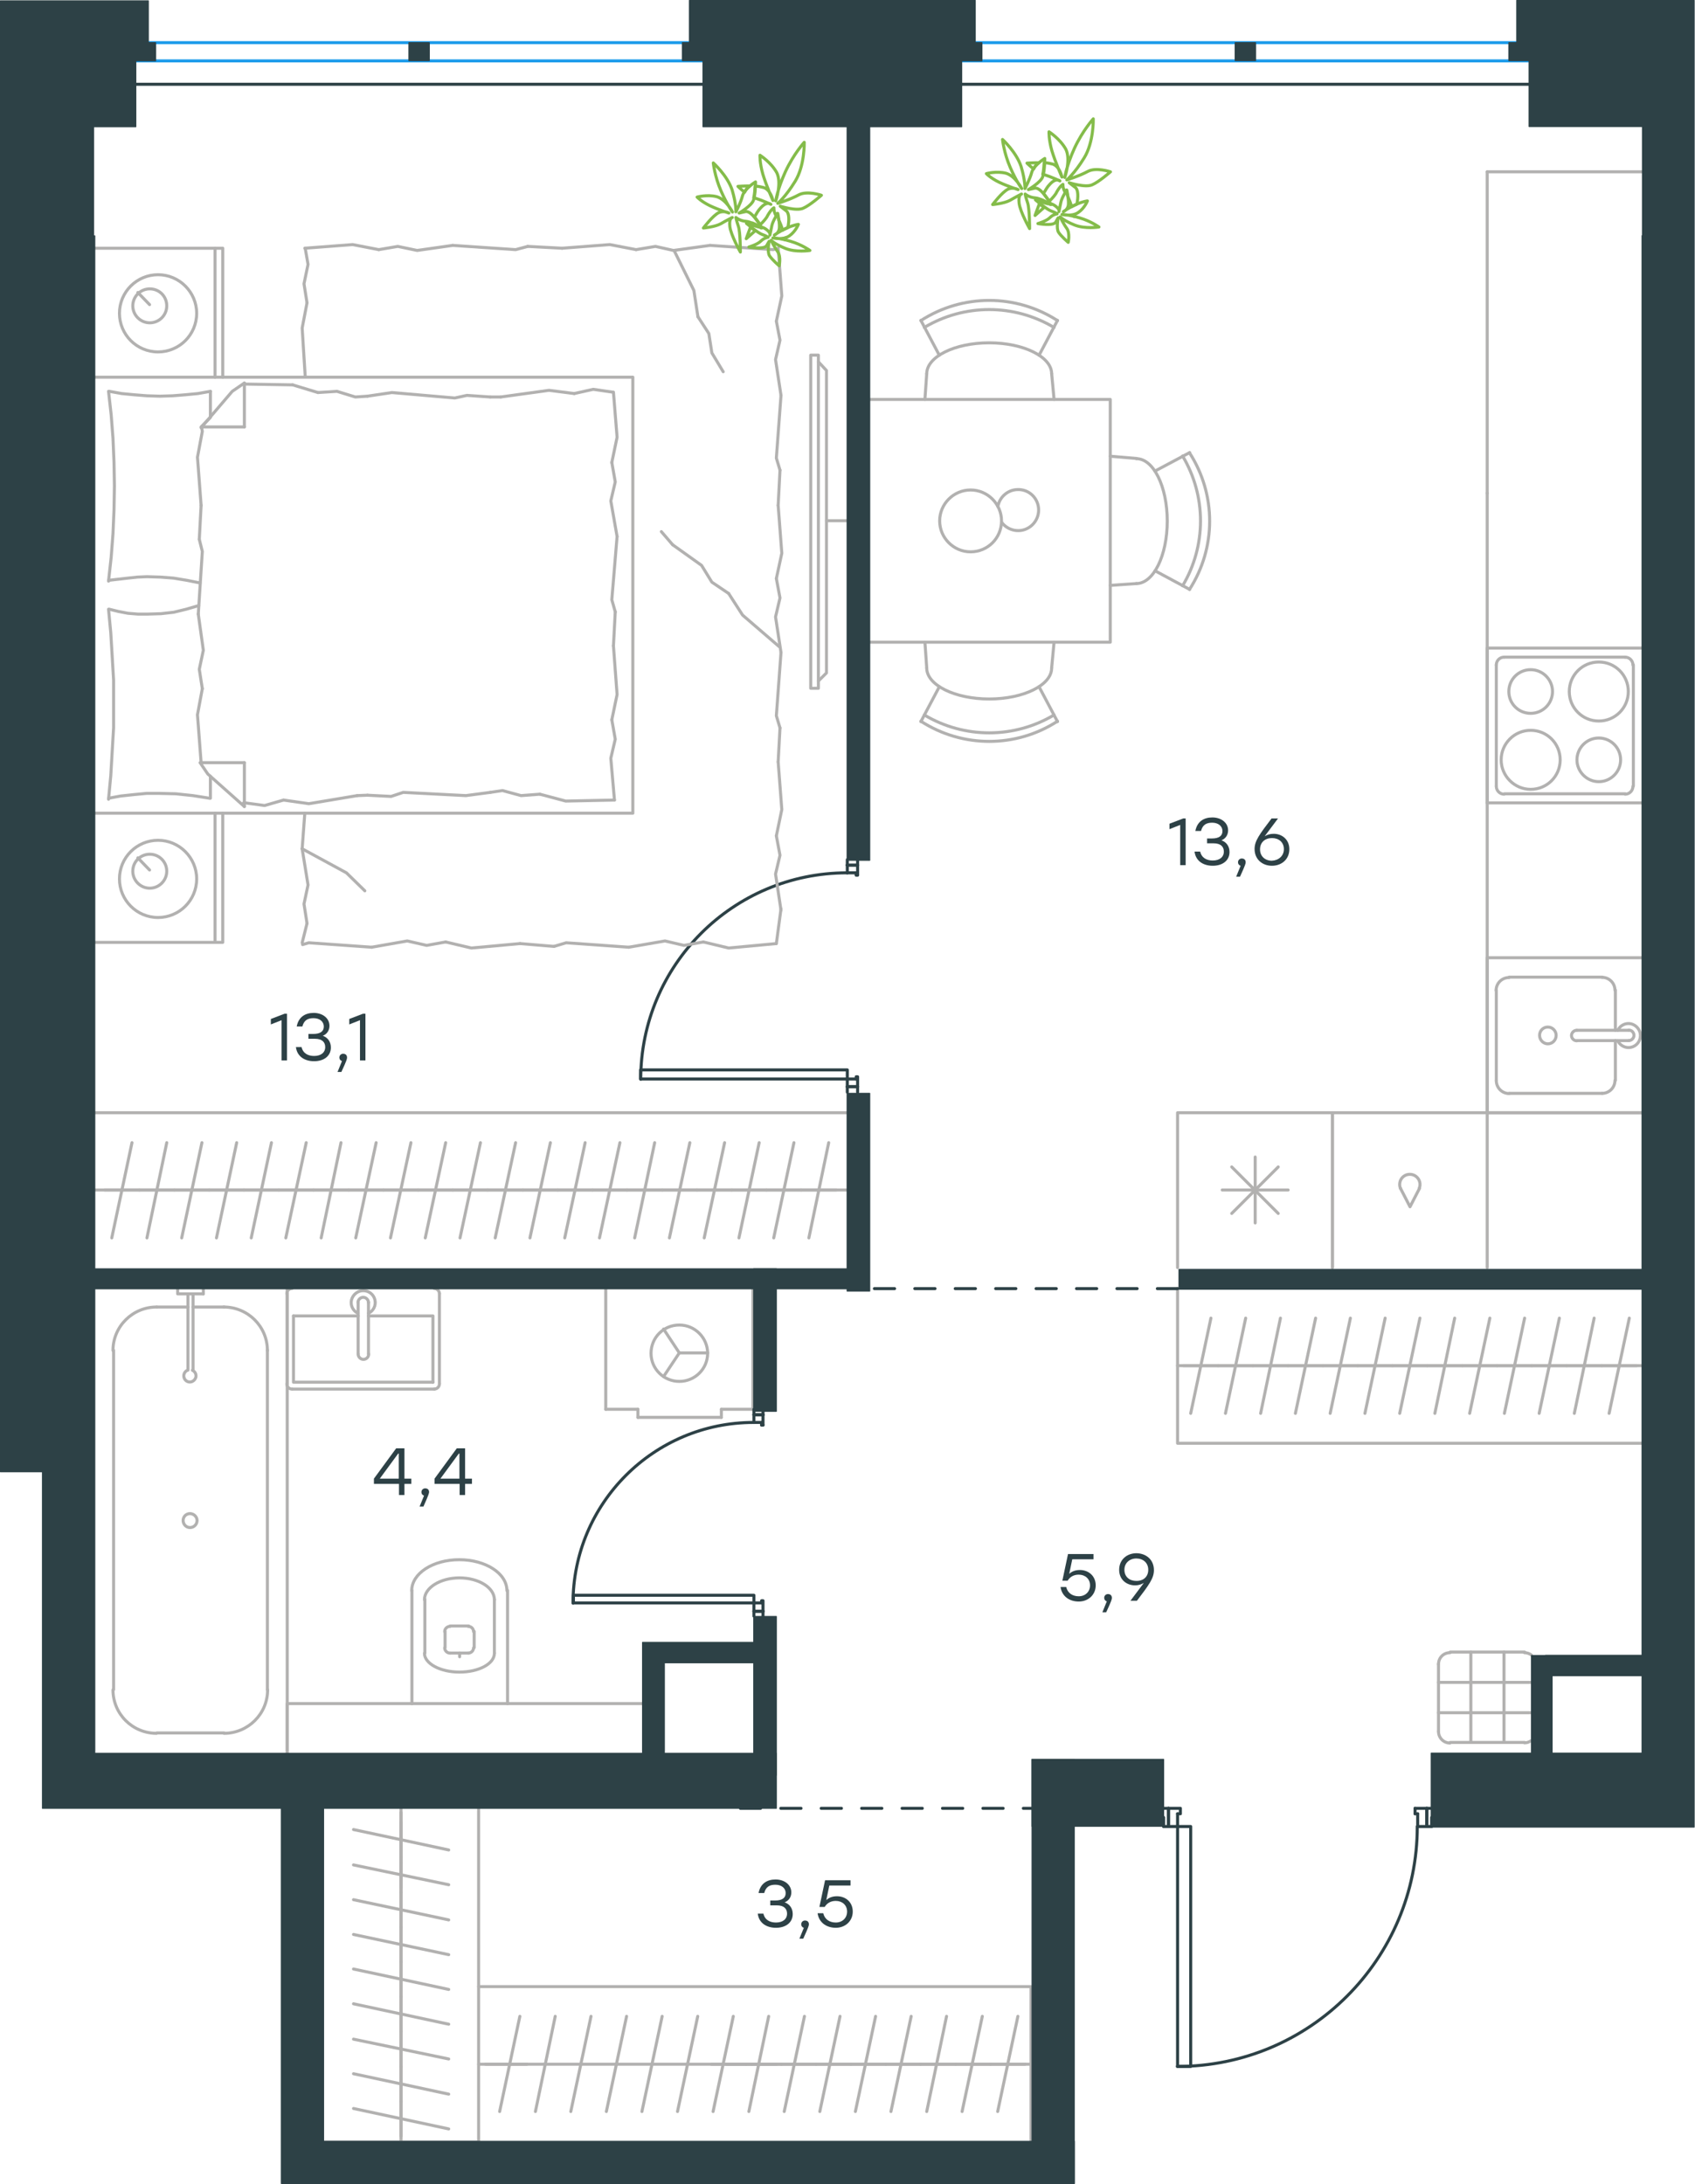 <?xml version="1.0" encoding="utf-8"?>
<!-- Generator: Adobe Illustrator 26.5.0, SVG Export Plug-In . SVG Version: 6.00 Build 0)  -->
<svg version="1.1" id="Слой_1" xmlns="http://www.w3.org/2000/svg" xmlns:xlink="http://www.w3.org/1999/xlink" x="0px" y="0px"
	 viewBox="0 0 838.6 1080.5" style="enable-background:new 0 0 838.6 1080.5;" xml:space="preserve">
<style type="text/css">
	.st0{fill:none;stroke:#B2B1B0;stroke-width:1.5;stroke-linecap:round;stroke-linejoin:round;stroke-miterlimit:10;}
	.st1{fill:none;stroke:#2D4146;stroke-width:1.5;stroke-linecap:round;stroke-linejoin:round;stroke-miterlimit:22.926;}
	.st2{fill:none;stroke:#1D9CEB;stroke-width:1.5;stroke-linecap:round;stroke-linejoin:round;stroke-miterlimit:22.926;}
	
		.st3{fill:none;stroke:#2D4146;stroke-width:1.5;stroke-linecap:round;stroke-linejoin:round;stroke-miterlimit:22.926;stroke-dasharray:10;}
	
		.st4{fill-rule:evenodd;clip-rule:evenodd;fill:#2D4146;stroke:#2D4146;stroke-width:0.5;stroke-linecap:round;stroke-linejoin:round;stroke-miterlimit:10;}
	.st5{fill:none;stroke:#84BC4A;stroke-width:1.5;stroke-linecap:round;stroke-linejoin:round;stroke-miterlimit:22.926;}
	.st6{fill:#2D4146;}
</style>
<g>
	<line class="st0" x1="198.4" y1="1056.8" x2="198.4" y2="1039.6"/>
	<line class="st0" x1="174.9" y1="1043.1" x2="222" y2="1053.2"/>
	<line class="st0" x1="198.4" y1="1039.6" x2="198.4" y2="1022.4"/>
	<line class="st0" x1="174.9" y1="1025.9" x2="222" y2="1036"/>
	<line class="st0" x1="198.4" y1="1022.4" x2="198.4" y2="1005"/>
	<line class="st0" x1="174.9" y1="1008.8" x2="222" y2="1018.6"/>
	<line class="st0" x1="198.4" y1="1005" x2="198.4" y2="987.8"/>
	<line class="st0" x1="174.9" y1="991.3" x2="222" y2="1001.4"/>
	<line class="st0" x1="198.4" y1="987.8" x2="198.4" y2="970.6"/>
	<line class="st0" x1="174.9" y1="974.1" x2="222" y2="984.2"/>
	<line class="st0" x1="198.4" y1="970.6" x2="198.4" y2="953.4"/>
	<line class="st0" x1="174.9" y1="957" x2="222" y2="967"/>
	<line class="st0" x1="198.4" y1="953.4" x2="198.4" y2="936.2"/>
	<line class="st0" x1="174.9" y1="939.8" x2="222" y2="949.8"/>
	<line class="st0" x1="198.4" y1="1059.7" x2="198.4" y2="894.6"/>
	<line class="st0" x1="198.4" y1="936.2" x2="198.4" y2="918.8"/>
	<line class="st0" x1="174.9" y1="922.6" x2="222" y2="932.4"/>
	<line class="st0" x1="198.4" y1="918.8" x2="198.4" y2="901.6"/>
	<line class="st0" x1="174.9" y1="905.1" x2="222" y2="915.2"/>
	<line class="st0" x1="198.4" y1="933.9" x2="198.4" y2="921.6"/>
	<line class="st0" x1="198.4" y1="921.6" x2="198.4" y2="909.1"/>
	<line class="st0" x1="198.4" y1="909.1" x2="198.4" y2="896.7"/>
	<polyline class="st0" points="236.8,894.6 236.8,1059.7 160.2,1059.7 	"/>
</g>
<g>
	<line class="st0" x1="507.2" y1="1021.2" x2="490" y2="1021.2"/>
	<line class="st0" x1="493.6" y1="1044.6" x2="503.6" y2="997.5"/>
	<line class="st0" x1="490" y1="1021.2" x2="472.8" y2="1021.2"/>
	<line class="st0" x1="476" y1="1044.6" x2="486" y2="997.5"/>
	<line class="st0" x1="472.8" y1="1021.2" x2="455.4" y2="1021.2"/>
	<line class="st0" x1="458.5" y1="1044.6" x2="468.3" y2="997.5"/>
	<line class="st0" x1="455.4" y1="1021.2" x2="438.2" y2="1021.2"/>
	<line class="st0" x1="440.8" y1="1044.6" x2="450.8" y2="997.5"/>
	<line class="st0" x1="438.2" y1="1021.2" x2="421" y2="1021.2"/>
	<line class="st0" x1="423.2" y1="1044.6" x2="433.2" y2="997.5"/>
	<line class="st0" x1="421" y1="1021.2" x2="403.8" y2="1021.2"/>
	<line class="st0" x1="405.6" y1="1044.6" x2="415.6" y2="997.5"/>
	<line class="st0" x1="403.8" y1="1021.2" x2="386.6" y2="1021.2"/>
	<line class="st0" x1="388" y1="1044.6" x2="398" y2="997.5"/>
	<line class="st0" x1="510.1" y1="1021.2" x2="236.8" y2="1021.2"/>
	<line class="st0" x1="386.6" y1="1021.2" x2="369.2" y2="1021.2"/>
	<line class="st0" x1="370.5" y1="1044.6" x2="380.3" y2="997.5"/>
	<line class="st0" x1="369.2" y1="1021.2" x2="352" y2="1021.2"/>
	<line class="st0" x1="352.8" y1="1044.6" x2="362.8" y2="997.5"/>
	<line class="st0" x1="384.3" y1="1021.2" x2="372" y2="1021.2"/>
	<line class="st0" x1="372" y1="1021.2" x2="359.5" y2="1021.2"/>
	<line class="st0" x1="260.7" y1="1021.2" x2="240.2" y2="1021.2"/>
	<polyline class="st0" points="236.8,982.8 510.1,982.8 510.1,1059.4 	"/>
	<line class="st0" x1="335.2" y1="1044.6" x2="345.2" y2="997.5"/>
	<line class="st0" x1="317.6" y1="1044.6" x2="327.6" y2="997.5"/>
	<line class="st0" x1="300" y1="1044.6" x2="310" y2="997.5"/>
	<line class="st0" x1="282.4" y1="1044.6" x2="292.4" y2="997.5"/>
	<line class="st0" x1="264.9" y1="1044.6" x2="274.7" y2="997.5"/>
	<line class="st0" x1="247.2" y1="1044.6" x2="257.2" y2="997.5"/>
</g>
<line class="st1" x1="419.2" y1="428" x2="419.2" y2="425.3"/>
<polyline class="st1" points="419.2,540.3 419.2,537.6 419.2,533.8 "/>
<line class="st1" x1="419.2" y1="431.8" x2="419.2" y2="428"/>
<path class="st1" d="M419.1,431.8c-56.4,0-102.1,45.7-102.1,102.1"/>
<line class="st1" x1="424.3" y1="428" x2="424.3" y2="432.9"/>
<line class="st1" x1="424.3" y1="537.6" x2="424.3" y2="540.3"/>
<line class="st1" x1="419.2" y1="533.8" x2="423.6" y2="533.8"/>
<polyline class="st1" points="424.3,537.6 424.3,532.7 423.6,532.7 423.6,533.8 "/>
<line class="st1" x1="423.6" y1="431.8" x2="423.6" y2="432.9"/>
<line class="st1" x1="424.3" y1="425.3" x2="424.3" y2="428"/>
<line class="st1" x1="419.2" y1="431.8" x2="423.6" y2="431.8"/>
<line class="st1" x1="423.6" y1="432.9" x2="424.3" y2="432.9"/>
<line class="st1" x1="419.2" y1="537.6" x2="424.3" y2="537.6"/>
<line class="st1" x1="419.2" y1="428" x2="424.3" y2="428"/>
<line class="st1" x1="419.2" y1="537.6" x2="424.3" y2="537.6"/>
<line class="st1" x1="419.2" y1="428" x2="424.3" y2="428"/>
<polygon class="st1" points="316.9,533.8 316.9,529.3 345.1,529.3 419.2,529.3 419.2,533.8 391,533.8 "/>
<line class="st1" x1="705.9" y1="903.6" x2="708.3" y2="903.6"/>
<polyline class="st1" points="575.7,903.6 578.1,903.6 582.6,903.6 "/>
<line class="st1" x1="701.4" y1="903.6" x2="705.9" y2="903.6"/>
<path class="st1" d="M582.5,1022.3c65.5,0,118.7-53.1,118.7-118.7"/>
<line class="st1" x1="705.9" y1="894.6" x2="700.1" y2="894.6"/>
<line class="st1" x1="578.1" y1="894.6" x2="575.7" y2="894.6"/>
<line class="st1" x1="582.6" y1="903.6" x2="582.6" y2="897.3"/>
<polyline class="st1" points="578.1,894.6 584,894.6 584,897.3 582.6,897.3 "/>
<polyline class="st1" points="575.7,903.6 575.7,902.9 575.7,899.1 "/>
<line class="st1" x1="701.4" y1="897.3" x2="700.1" y2="897.3"/>
<line class="st1" x1="708.3" y1="894.6" x2="705.9" y2="894.6"/>
<polyline class="st1" points="708.3,903.6 708.3,902.9 708.3,899.1 "/>
<line class="st1" x1="701.4" y1="903.6" x2="701.4" y2="897.3"/>
<line class="st1" x1="700.1" y1="897.3" x2="700.1" y2="894.6"/>
<line class="st1" x1="578.1" y1="903.6" x2="578.1" y2="894.6"/>
<line class="st1" x1="705.9" y1="903.6" x2="705.9" y2="894.6"/>
<line class="st1" x1="578.1" y1="903.6" x2="578.1" y2="894.6"/>
<line class="st1" x1="705.9" y1="903.6" x2="705.9" y2="894.6"/>
<polygon class="st1" points="582.6,931.7 582.6,1022.3 589.1,1022.3 589.1,994.4 589.1,903.6 582.6,903.6 "/>
<line class="st0" x1="120.9" y1="190" x2="144.8" y2="190.4"/>
<polyline class="st0" points="333.5,123.9 343.3,143.7 345.3,156.7 "/>
<polyline class="st0" points="345.3,156.7 350.7,165 352.2,174.6 357.8,183.9 "/>
<polyline class="st0" points="149.5,419.9 171.4,431.8 180.5,440.7 "/>
<polyline class="st0" points="385.5,319.9 367.4,304.3 360.5,293.6 "/>
<line class="st0" x1="332.8" y1="269.5" x2="327.2" y2="263"/>
<polyline class="st0" points="360.5,293.6 352.2,288 347.1,279.7 332.8,269.5 "/>
<line class="st0" x1="149.5" y1="466.4" x2="151.9" y2="456.8"/>
<line class="st0" x1="149.5" y1="419.9" x2="150.8" y2="402.3"/>
<polyline class="st0" points="151.9,456.8 150.4,447.2 152.4,437.8 149.5,419.9 "/>
<polyline class="st0" points="257.3,466.8 233.2,469 220.5,466 "/>
<polyline class="st0" points="183.9,468.6 152.8,466.4 149.7,467.3 "/>
<polyline class="st0" points="220.5,466 211.1,467.7 201.5,465.5 183.9,468.6 "/>
<polyline class="st0" points="384.1,466.8 360.5,469 348,466 "/>
<polyline class="st0" points="311.1,468.6 280.1,466.4 274.1,468.2 "/>
<polyline class="st0" points="348,466 338.4,467.7 329,465.5 311.1,468.6 "/>
<line class="st0" x1="274.1" y1="468.2" x2="257.3" y2="466.8"/>
<polyline class="st0" points="385,376.9 386.8,400.5 384.1,413.5 "/>
<polyline class="st0" points="384.1,413.5 385.9,423.1 383.7,432.4 386.4,450.3 "/>
<line class="st0" x1="386.4" y1="449.6" x2="384.1" y2="466.8"/>
<polyline class="st0" points="385,250 386.8,273.7 384.1,286.2 "/>
<polyline class="st0" points="386.4,322.8 384.1,354.1 385.9,360.1 "/>
<polyline class="st0" points="384.1,286.2 385.9,295.8 383.7,305.2 386.4,322.8 "/>
<line class="st0" x1="385.9" y1="360.1" x2="385" y2="376.9"/>
<polyline class="st0" points="385,122.8 386.8,146.4 384.1,158.9 "/>
<polyline class="st0" points="386.4,195.6 384.1,226.6 385.9,232.6 "/>
<polyline class="st0" points="384.1,158.9 385.9,168.3 383.7,177.9 386.4,195.6 "/>
<line class="st0" x1="385.9" y1="232.6" x2="385" y2="250"/>
<polyline class="st0" points="278.1,122.8 301.7,121 314.7,123.5 "/>
<polyline class="st0" points="351.3,121.4 382.6,123.5 385,122.8 "/>
<polyline class="st0" points="314.7,123.5 324.3,121.9 333.2,123.9 351.3,121.4 "/>
<polyline class="st0" points="150.8,122.8 174.5,121 187.4,123.5 "/>
<polyline class="st0" points="224,121.4 255.1,123.5 261.1,121.9 "/>
<polyline class="st0" points="187.4,123.5 196.8,121.9 206.4,123.9 224,121.4 "/>
<line class="st0" x1="261.1" y1="121.9" x2="278.1" y2="122.8"/>
<polyline class="st0" points="151,186.2 149.5,162.3 151.9,149.8 "/>
<polyline class="st0" points="151.9,149.8 150.4,140.4 152.4,130.8 151,122.8 "/>
<polyline class="st0" points="99.5,250 97.7,226.2 100.1,213.4 99.7,211.2 "/>
<polyline class="st0" points="99.5,377.3 97.7,353.6 100.1,340.7 "/>
<polyline class="st0" points="98.1,303.8 100.1,272.8 98.6,266.8 "/>
<polyline class="st0" points="100.1,340.7 98.6,331.1 100.6,321.7 98.1,303.8 "/>
<line class="st0" x1="98.6" y1="266.8" x2="99.5" y2="250"/>
<polyline class="st0" points="104.1,193.6 97.9,194.7 91.7,195.3 85.4,195.8 79.1,196 72.7,195.8 66.4,195.3 60.2,194.7 54.1,193.6 
	"/>
<polyline class="st0" points="53.7,193.6 55,205.2 55.9,216.8 56.4,228.6 56.6,240.4 56.4,252.3 55.9,264.1 55,275.7 53.7,287.5 "/>
<polyline class="st0" points="176.7,393.6 152.8,397.6 140.3,395.8 "/>
<polyline class="st0" points="140.3,395.8 130.9,398.5 121.3,397.2 120.5,397.2 "/>
<line class="st0" x1="181.8" y1="393.4" x2="176.7" y2="393.6"/>
<polyline class="st0" points="242.6,392 230.5,393.6 199.5,392 193.5,394 181.8,393.4 "/>
<polyline class="st0" points="304,395.8 279.9,396.3 267.1,392.9 "/>
<polyline class="st0" points="267.1,392.9 257.8,393.6 248.6,391.1 242.6,392 "/>
<polyline class="st0" points="247.7,196.4 271.6,193.1 284.1,194.7 "/>
<polyline class="st0" points="284.1,194.7 293.5,192.6 303.1,194 "/>
<line class="st0" x1="242.6" y1="196.4" x2="247.7" y2="196.4"/>
<polyline class="st0" points="181.8,196 193.9,194.2 225,196.9 231,195.6 242.6,196.4 "/>
<line class="st0" x1="144.8" y1="190.4" x2="157.3" y2="194.2"/>
<polyline class="st0" points="157.3,194.2 166.7,193.6 175.8,196.4 181.8,196 "/>
<polyline class="st0" points="53.7,287.1 63.3,286 68,285.5 72.7,285.3 79.4,285.5 85.9,286 92.5,287.1 99,288.4 "/>
<polyline class="st0" points="53.7,394.9 59.7,393.8 66.2,393.1 72.5,392.5 78.7,392.5 87,392.7 95.5,393.6 103.7,394.9 "/>
<polyline class="st0" points="98.3,299.6 92.1,301.4 85.9,302.9 79.6,303.6 73.1,303.8 68.2,303.8 63.3,303.4 58.6,302.5 
	54.1,301.4 "/>
<polyline class="st0" points="53.7,301.4 54.8,313 55.5,324.6 56.2,336.5 56.2,348.5 56.2,360.1 55.5,371.9 54.8,383.8 53.7,395.4 
	"/>
<polyline class="st0" points="303.5,319.5 305.3,343.6 302.7,356.1 "/>
<polyline class="st0" points="302.7,356.1 304.4,365.7 302.2,375.1 304,395.8 "/>
<polyline class="st0" points="303.5,194 305.3,216.3 302.7,228.8 "/>
<polyline class="st0" points="305.3,265.4 302.7,296.7 304.4,302.7 "/>
<polyline class="st0" points="302.7,228.8 304.4,238.4 302.2,247.8 305.3,265.4 "/>
<line class="st0" x1="304.4" y1="302.7" x2="303.5" y2="319.5"/>
<line class="st0" x1="120.9" y1="399" x2="120.9" y2="377.3"/>
<polyline class="st0" points="99.5,211.6 114.9,193.6 120.9,189.5 "/>
<line class="st0" x1="99.5" y1="377.3" x2="120.9" y2="377.3"/>
<line class="st0" x1="104.1" y1="193.6" x2="104.1" y2="206"/>
<polyline class="st0" points="120.9,399 102.8,382.9 99,377.3 "/>
<line class="st0" x1="120.9" y1="189.5" x2="120.9" y2="211.2"/>
<polyline class="st0" points="104.1,206.5 99.5,211.2 120.9,211.2 "/>
<line class="st0" x1="104.1" y1="384" x2="104.1" y2="394.9"/>
<line class="st0" x1="74" y1="150.7" x2="68.2" y2="144.7"/>
<path class="st0" d="M74.1,142.9c-4.6,0-8.4,3.8-8.4,8.4c0,4.6,3.8,8.4,8.4,8.4c4.6,0,8.4-3.7,8.4-8.4
	C82.5,146.6,78.8,142.9,74.1,142.9"/>
<path class="st0" d="M78.2,135.9c-10.5,0-19.1,8.5-19.1,19.1c0,10.5,8.5,19.1,19.1,19.1c10.5,0,19.1-8.5,19.1-19.1
	C97.3,144.5,88.7,135.9,78.2,135.9"/>
<line class="st0" x1="74" y1="430.4" x2="68.2" y2="424.4"/>
<path class="st0" d="M74.1,422.6c-4.6,0-8.4,3.7-8.4,8.4c0,4.6,3.8,8.4,8.4,8.4c4.6,0,8.4-3.8,8.4-8.4
	C82.5,426.4,78.8,422.6,74.1,422.6"/>
<path class="st0" d="M78.2,415.7c-10.5,0-19.1,8.5-19.1,19.1c0,10.5,8.5,19.1,19.1,19.1c10.5,0,19.1-8.5,19.1-19.1
	C97.3,424.3,88.7,415.7,78.2,415.7"/>
<line class="st0" x1="106.4" y1="186.6" x2="106.4" y2="122.8"/>
<line class="st0" x1="106.4" y1="466.2" x2="106.4" y2="402.3"/>
<polyline class="st0" points="46.3,122.8 110.2,122.8 110.2,186.6 "/>
<polyline class="st0" points="46.3,466.2 110.2,466.2 110.2,402.3 "/>
<polyline class="st0" points="46.3,186.6 313.1,186.6 313.1,402.3 46.3,402.3 "/>
<line class="st0" x1="413.8" y1="588.7" x2="396.4" y2="588.7"/>
<line class="st0" x1="400.2" y1="612.4" x2="410" y2="565.3"/>
<line class="st0" x1="396.4" y1="588.7" x2="379.2" y2="588.7"/>
<line class="st0" x1="382.8" y1="612.4" x2="392.8" y2="565.3"/>
<line class="st0" x1="379.2" y1="588.7" x2="362" y2="588.7"/>
<line class="st0" x1="365.6" y1="612.4" x2="375.6" y2="565.3"/>
<line class="st0" x1="362" y1="588.7" x2="344.8" y2="588.7"/>
<line class="st0" x1="348.4" y1="612.4" x2="358.5" y2="565.3"/>
<line class="st0" x1="344.8" y1="588.7" x2="327.7" y2="588.7"/>
<line class="st0" x1="331.2" y1="612.4" x2="341.3" y2="565.3"/>
<line class="st0" x1="327.7" y1="588.7" x2="310.2" y2="588.7"/>
<line class="st0" x1="314" y1="612.4" x2="323.9" y2="565.3"/>
<line class="st0" x1="310.2" y1="588.7" x2="293.1" y2="588.7"/>
<line class="st0" x1="296.6" y1="612.4" x2="306.7" y2="565.3"/>
<line class="st0" x1="293.1" y1="588.7" x2="275.9" y2="588.7"/>
<line class="st0" x1="279.4" y1="612.4" x2="289.5" y2="565.3"/>
<line class="st0" x1="275.9" y1="588.7" x2="258.7" y2="588.7"/>
<line class="st0" x1="262.2" y1="612.4" x2="272.3" y2="565.3"/>
<line class="st0" x1="258.7" y1="588.7" x2="241.2" y2="588.7"/>
<line class="st0" x1="245" y1="612.4" x2="255.1" y2="565.3"/>
<line class="st0" x1="241.2" y1="588.7" x2="224" y2="588.7"/>
<line class="st0" x1="227.6" y1="612.4" x2="237.7" y2="565.3"/>
<line class="st0" x1="224" y1="588.7" x2="206.8" y2="588.7"/>
<line class="st0" x1="210.4" y1="612.4" x2="220.5" y2="565.3"/>
<line class="st0" x1="206.8" y1="588.7" x2="189.7" y2="588.7"/>
<line class="st0" x1="193.2" y1="612.4" x2="203.3" y2="565.3"/>
<line class="st0" x1="189.7" y1="588.7" x2="172.5" y2="588.7"/>
<line class="st0" x1="176" y1="612.4" x2="186.1" y2="565.3"/>
<line class="st0" x1="172.5" y1="588.7" x2="155.1" y2="588.7"/>
<line class="st0" x1="158.9" y1="612.4" x2="168.7" y2="565.3"/>
<line class="st0" x1="419.2" y1="588.7" x2="46.3" y2="588.7"/>
<line class="st0" x1="155.1" y1="588.7" x2="137.9" y2="588.7"/>
<line class="st0" x1="141.4" y1="612.4" x2="151.5" y2="565.3"/>
<line class="st0" x1="137.9" y1="588.7" x2="120.7" y2="588.7"/>
<line class="st0" x1="124.3" y1="612.4" x2="134.3" y2="565.3"/>
<line class="st0" x1="120.7" y1="588.7" x2="103.5" y2="588.7"/>
<line class="st0" x1="107.1" y1="612.4" x2="117.1" y2="565.3"/>
<line class="st0" x1="103.5" y1="588.7" x2="86.3" y2="588.7"/>
<line class="st0" x1="89.9" y1="612.4" x2="99.9" y2="565.3"/>
<line class="st0" x1="86.3" y1="588.7" x2="68.9" y2="588.7"/>
<line class="st0" x1="72.7" y1="612.4" x2="82.5" y2="565.3"/>
<line class="st0" x1="68.9" y1="588.7" x2="51.7" y2="588.7"/>
<line class="st0" x1="55.3" y1="612.4" x2="65.3" y2="565.3"/>
<line class="st0" x1="46.3" y1="550.5" x2="419.2" y2="550.5"/>
<line class="st0" x1="408.9" y1="257.6" x2="419.2" y2="257.6"/>
<polyline class="st0" points="404.9,336.9 408.9,332.9 408.9,183.3 404.9,179 "/>
<rect x="401.1" y="175.7" class="st0" width="3.8" height="164.8"/>
<path class="st0" d="M757.6,818.7c-1-0.7-2.2-1.1-3.4-1.1"/>
<path class="st0" d="M717.4,817.6c-3.2,0-5.7,2.5-5.7,5.7"/>
<path class="st0" d="M711.7,856.6c0,3.1,2.5,5.7,5.7,5.7"/>
<path class="st0" d="M754.2,862.2c1.2,0,2.2-0.3,3.2-1"/>
<line class="st0" x1="727.7" y1="862" x2="727.7" y2="817.3"/>
<line class="st0" x1="744.1" y1="862" x2="744.1" y2="817.3"/>
<line class="st0" x1="757.7" y1="847.3" x2="711.7" y2="847.3"/>
<line class="st0" x1="757.7" y1="832.3" x2="711.7" y2="832.3"/>
<line class="st0" x1="711.7" y1="856.4" x2="711.7" y2="823.2"/>
<line class="st0" x1="717.5" y1="817.3" x2="754.3" y2="817.3"/>
<line class="st0" x1="754.3" y1="862" x2="717.5" y2="862"/>
<line class="st0" x1="799.2" y1="489.8" x2="799.2" y2="509.7"/>
<path class="st0" d="M765.8,508.1c-2.3,0-4.1,1.8-4.1,4.1c0,2.3,1.9,4.2,4.1,4.2c2.3,0,4.1-1.9,4.1-4.2
	C769.9,510,768.1,508.1,765.8,508.1"/>
<path class="st0" d="M780.1,509.7c-1.4,0-2.6,1.2-2.6,2.6c0,1.4,1.2,2.6,2.6,2.6"/>
<line class="st0" x1="805.9" y1="509.7" x2="780.2" y2="509.7"/>
<path class="st0" d="M805.8,514.8c1.4,0,2.6-1.2,2.6-2.6c0-1.4-1.1-2.6-2.6-2.6"/>
<line class="st0" x1="805.9" y1="514.8" x2="780.2" y2="514.8"/>
<path class="st0" d="M800.4,514.9c1.2,2.5,4,3.8,6.6,3.2c2.7-0.6,4.6-3,4.6-5.8c0-2.7-1.9-5.1-4.6-5.8c-2.7-0.6-5.4,0.7-6.6,3.2"/>
<path class="st0" d="M799,489.9c0-3.5-2.8-6.4-6.4-6.4"/>
<path class="st0" d="M792.6,540.9c3.5,0,6.4-2.8,6.4-6.4"/>
<path class="st0" d="M746.6,483.6c-3.5,0-6.4,2.8-6.4,6.4"/>
<path class="st0" d="M740.3,534.6c0,3.5,2.8,6.4,6.4,6.4"/>
<line class="st0" x1="792.7" y1="483.4" x2="746.7" y2="483.4"/>
<line class="st0" x1="740.3" y1="489.8" x2="740.3" y2="534.5"/>
<line class="st0" x1="746.7" y1="540.9" x2="792.7" y2="540.9"/>
<line class="st0" x1="799.2" y1="534.5" x2="799.2" y2="514.8"/>
<polyline class="st0" points="812.6,473.8 735.8,473.8 735.8,550.5 812.6,550.5 "/>
<line class="st0" x1="609.4" y1="577.3" x2="632.4" y2="600.3"/>
<line class="st0" x1="632.4" y1="577.3" x2="609.4" y2="600.3"/>
<line class="st0" x1="604.7" y1="588.7" x2="637.3" y2="588.7"/>
<line class="st0" x1="621" y1="572.4" x2="621" y2="605"/>
<polyline class="st0" points="659.2,627.1 659.2,550.5 582.6,550.5 582.6,627.1 "/>
<path class="st0" d="M791,356.7c8.1,0,14.6-6.5,14.6-14.6c0-8.1-6.5-14.6-14.6-14.6c-8.1,0-14.6,6.5-14.6,14.6
	C776.4,350.2,782.9,356.7,791,356.7"/>
<path class="st0" d="M791,386.7c6,0,10.8-4.9,10.8-10.8c0-6-4.9-10.8-10.8-10.8c-6,0-10.8,4.9-10.8,10.8
	C780.2,381.8,785.1,386.7,791,386.7"/>
<path class="st0" d="M757.3,390.5c8.1,0,14.6-6.5,14.6-14.6c0-8.1-6.5-14.6-14.6-14.6c-8.1,0-14.6,6.6-14.6,14.6
	C742.7,383.9,749.3,390.5,757.3,390.5"/>
<path class="st0" d="M757.3,352.9c6,0,10.8-4.8,10.8-10.8c0-6-4.9-10.8-10.8-10.8c-6,0-10.8,4.8-10.8,10.8
	C746.5,348.1,751.3,352.9,757.3,352.9"/>
<path class="st0" d="M804,392.9c2.2,0,3.9-1.8,3.9-3.9"/>
<path class="st0" d="M807.9,329c0-2.2-1.8-3.9-3.9-3.9"/>
<path class="st0" d="M740.3,389c0,2.1,1.7,3.9,3.9,3.9"/>
<path class="st0" d="M744.2,325.1c-2.2,0-3.9,1.7-3.9,3.9"/>
<line class="st0" x1="808.1" y1="388.9" x2="808.1" y2="328.9"/>
<line class="st0" x1="744.3" y1="392.7" x2="804.1" y2="392.7"/>
<line class="st0" x1="740.3" y1="328.9" x2="740.3" y2="388.9"/>
<line class="st0" x1="804.1" y1="325.1" x2="744.3" y2="325.1"/>
<line class="st0" x1="735.8" y1="397.2" x2="812.6" y2="397.2"/>
<polyline class="st0" points="812.6,320.6 735.8,320.6 735.8,397.2 "/>
<path class="st0" d="M702.1,588c1-2.1,0.3-4.6-1.5-6c-1.8-1.4-4.4-1.4-6.2,0c-1.8,1.4-2.4,3.9-1.5,6"/>
<polyline class="st0" points="702.3,587.9 697.6,597 692.9,587.9 "/>
<polyline class="st0" points="735.8,627.1 735.8,550.5 659.2,550.5 659.2,627.1 "/>
<path class="st0" d="M585.1,289.8c11.8-19.8,11.8-44.4,0-64.2"/>
<path class="st0" d="M588.5,291.6c13.3-20.6,13.3-47,0-67.6"/>
<line class="st0" x1="571.5" y1="282.4" x2="588.6" y2="291.6"/>
<line class="st0" x1="571.5" y1="233" x2="588.6" y2="223.9"/>
<line class="st0" x1="562.3" y1="226.8" x2="549.3" y2="225.7"/>
<line class="st0" x1="562.3" y1="288.7" x2="549.3" y2="289.6"/>
<path class="st0" d="M562.2,288.7c8.5,0,15.3-13.9,15.3-30.9c0-17.1-6.8-30.9-15.3-30.9"/>
<path class="st0" d="M521.5,162c-19.8-11.8-44.4-11.8-64.2,0"/>
<path class="st0" d="M523.2,158.6c-20.6-13.3-47-13.3-67.6,0"/>
<line class="st0" x1="464.7" y1="175.7" x2="455.6" y2="158.5"/>
<line class="st0" x1="514.1" y1="175.7" x2="523.2" y2="158.5"/>
<line class="st0" x1="520.3" y1="184.8" x2="521.5" y2="197.6"/>
<line class="st0" x1="458.5" y1="184.8" x2="457.6" y2="197.6"/>
<path class="st0" d="M520.3,184.9c0-8.4-13.9-15.3-30.9-15.3c-17.1,0-30.9,6.9-30.9,15.3"/>
<path class="st0" d="M457.3,353.7c19.8,11.8,44.4,11.8,64.2,0"/>
<path class="st0" d="M455.6,356.8c20.6,13.3,47.1,13.3,67.6,0"/>
<line class="st0" x1="464.7" y1="339.8" x2="455.6" y2="357"/>
<line class="st0" x1="514.1" y1="339.8" x2="523.2" y2="357"/>
<line class="st0" x1="520.3" y1="330.4" x2="521.5" y2="317.7"/>
<line class="st0" x1="458.5" y1="330.4" x2="457.6" y2="317.7"/>
<path class="st0" d="M458.5,330.5c0,8.4,13.9,15.3,30.9,15.3c17.1,0,30.9-6.9,30.9-15.3"/>
<path class="st0" d="M495.5,258.3c2.8,3.9,8.1,5.3,12.4,3.3c4.4-2,6.8-6.9,5.7-11.6c-1.1-4.7-5.3-8-10.2-7.8
	c-4.8,0.1-8.9,3.7-9.7,8.4"/>
<path class="st0" d="M495.5,257.7c0-8.4-6.9-15.3-15.3-15.3c-8.4,0-15.3,6.9-15.3,15.3c0,8.4,6.9,15.3,15.3,15.3
	C488.7,273,495.5,266.2,495.5,257.7"/>
<polyline class="st0" points="429.4,317.7 549.3,317.7 549.3,197.6 429.4,197.6 "/>
<g>
	<line class="st0" x1="585.5" y1="675.6" x2="602.7" y2="675.6"/>
	<line class="st0" x1="599.1" y1="652.1" x2="589.1" y2="699.2"/>
	<line class="st0" x1="602.7" y1="675.6" x2="619.9" y2="675.6"/>
	<line class="st0" x1="616.3" y1="652.1" x2="606.3" y2="699.2"/>
	<line class="st0" x1="619.9" y1="675.6" x2="637.3" y2="675.6"/>
	<line class="st0" x1="633.5" y1="652.1" x2="623.7" y2="699.2"/>
	<line class="st0" x1="637.3" y1="675.6" x2="654.5" y2="675.6"/>
	<line class="st0" x1="650.9" y1="652.1" x2="640.9" y2="699.2"/>
	<line class="st0" x1="654.5" y1="675.6" x2="671.7" y2="675.6"/>
	<line class="st0" x1="668.1" y1="652.1" x2="658.1" y2="699.2"/>
	<line class="st0" x1="671.7" y1="675.6" x2="688.9" y2="675.6"/>
	<line class="st0" x1="685.3" y1="652.1" x2="675.3" y2="699.2"/>
	<line class="st0" x1="688.9" y1="675.6" x2="706.1" y2="675.6"/>
	<line class="st0" x1="702.5" y1="652.1" x2="692.5" y2="699.2"/>
	<line class="st0" x1="582.6" y1="675.6" x2="812.6" y2="675.6"/>
	<line class="st0" x1="706.1" y1="675.6" x2="723.5" y2="675.6"/>
	<line class="st0" x1="719.7" y1="652.1" x2="709.9" y2="699.2"/>
	<line class="st0" x1="723.5" y1="675.6" x2="740.7" y2="675.6"/>
	<line class="st0" x1="737.1" y1="652.1" x2="727.1" y2="699.2"/>
	<line class="st0" x1="740.7" y1="675.6" x2="757.9" y2="675.6"/>
	<line class="st0" x1="754.3" y1="652.1" x2="744.3" y2="699.2"/>
	<line class="st0" x1="757.9" y1="675.6" x2="775.1" y2="675.6"/>
	<line class="st0" x1="771.5" y1="652.1" x2="761.5" y2="699.2"/>
	<line class="st0" x1="775.1" y1="675.6" x2="792.5" y2="675.6"/>
	<line class="st0" x1="788.7" y1="652.1" x2="778.9" y2="699.2"/>
	<line class="st0" x1="792.5" y1="675.6" x2="809.7" y2="675.6"/>
	<line class="st0" x1="806.1" y1="652.1" x2="796.1" y2="699.2"/>
	<polyline class="st0" points="812.6,714 582.6,714 582.6,637.4 	"/>
</g>
<line class="st0" x1="735.8" y1="85" x2="812.6" y2="85"/>
<polyline class="st0" points="812.6,550.5 735.8,550.5 735.8,244 "/>
<line class="st0" x1="227.4" y1="817.8" x2="227.4" y2="819.6"/>
<path class="st0" d="M234.3,807.2c0-1.4-1.1-2.6-2.6-2.6"/>
<path class="st0" d="M222.6,804.6c-1.4,0-2.6,1.2-2.6,2.6"/>
<path class="st0" d="M231.7,817.8c1.4,0,2.6-1.2,2.6-2.6"/>
<path class="st0" d="M220,815.2c0,1.4,1.2,2.6,2.6,2.6"/>
<line class="st0" x1="234.6" y1="815.1" x2="234.6" y2="807.1"/>
<line class="st0" x1="231.9" y1="804.4" x2="222.7" y2="804.4"/>
<line class="st0" x1="220.2" y1="807.1" x2="220.2" y2="815.1"/>
<line class="st0" x1="222.7" y1="817.8" x2="231.9" y2="817.8"/>
<path class="st0" d="M210,817.9c0,5.1,7.8,9.3,17.3,9.3c9.6,0,17.3-4.1,17.3-9.3"/>
<line class="st0" x1="244.6" y1="791.2" x2="244.6" y2="817.8"/>
<path class="st0" d="M244.6,791.4c0-6-7.8-10.8-17.3-10.8c-9.5,0-17.3,4.9-17.3,10.8"/>
<line class="st0" x1="210.2" y1="791.2" x2="210.2" y2="817.8"/>
<path class="st0" d="M250.8,786.9c0-8.5-10.5-15.3-23.6-15.3c-13,0-23.5,6.8-23.5,15.3"/>
<line class="st0" x1="251.1" y1="786.8" x2="251.1" y2="842.8"/>
<line class="st0" x1="203.8" y1="786.8" x2="203.8" y2="842.8"/>
<polyline class="st0" points="317.6,842.8 142.1,842.8 142.1,867.1 "/>
<line class="st0" x1="77.6" y1="646.6" x2="93" y2="646.6"/>
<path class="st0" d="M92.7,677.9c-1.3,0.6-2,2-1.7,3.4c0.3,1.4,1.5,2.4,2.9,2.4c1.4,0,2.6-1,3-2.4c0.3-1.4-0.4-2.8-1.7-3.4"/>
<line class="st0" x1="93" y1="640.1" x2="93" y2="677.8"/>
<line class="st0" x1="95.5" y1="640.1" x2="95.5" y2="677.8"/>
<line class="st0" x1="100.6" y1="640.1" x2="100.6" y2="637.4"/>
<polyline class="st0" points="100.6,640.1 87.9,640.1 87.9,637.4 "/>
<path class="st0" d="M94,748.8c-1.9,0-3.4,1.5-3.4,3.4c0,1.9,1.5,3.5,3.4,3.5c1.9,0,3.5-1.5,3.5-3.5C97.5,750.4,95.9,748.8,94,748.8
	"/>
<path class="st0" d="M77.5,646.6c-11.9,0-21.6,9.6-21.6,21.5"/>
<path class="st0" d="M132.3,668.1c0-11.9-9.7-21.5-21.6-21.5"/>
<path class="st0" d="M55.9,836c0,11.9,9.6,21.5,21.6,21.5"/>
<path class="st0" d="M110.8,857.5c11.9,0,21.6-9.6,21.6-21.5"/>
<line class="st0" x1="110.9" y1="646.6" x2="95.5" y2="646.6"/>
<line class="st0" x1="56.2" y1="668" x2="56.2" y2="835.9"/>
<line class="st0" x1="77.6" y1="857.3" x2="110.9" y2="857.3"/>
<line class="st0" x1="132.3" y1="835.9" x2="132.3" y2="668"/>
<line class="st0" x1="142.1" y1="867.1" x2="142.1" y2="637.4"/>
<line class="st0" x1="315.6" y1="697.2" x2="315.6" y2="701.2"/>
<line class="st0" x1="356.9" y1="697.2" x2="356.9" y2="701.2"/>
<line class="st0" x1="299.7" y1="697.2" x2="315.6" y2="697.2"/>
<line class="st0" x1="372.5" y1="697.2" x2="356.9" y2="697.2"/>
<polyline class="st0" points="328.3,657.5 336.1,669.3 328.3,681 "/>
<line class="st0" x1="336.1" y1="669.3" x2="350.2" y2="669.3"/>
<path class="st0" d="M322.1,669.5c0,7.7,6.3,13.9,14,13.9c7.7,0,14-6.2,14-13.9c0-7.7-6.3-14-14-14
	C328.3,655.5,322.1,661.7,322.1,669.5"/>
<line class="st0" x1="299.7" y1="637.4" x2="299.7" y2="697.2"/>
<line class="st0" x1="315.6" y1="701.2" x2="356.9" y2="701.2"/>
<line class="st0" x1="372.5" y1="697.2" x2="372.5" y2="637.4"/>
<line class="st0" x1="177.2" y1="651" x2="145.2" y2="651"/>
<polyline class="st0" points="182.3,651 214.2,651 214.2,683.8 "/>
<polyline class="st0" points="214.2,683.8 145.2,683.8 145.2,651 "/>
<path class="st0" d="M141.9,684.6c0,1.4,1.1,2.6,2.6,2.6"/>
<path class="st0" d="M214.8,687.2c1.4,0,2.6-1.1,2.6-2.6"/>
<path class="st0" d="M144.5,637.4c-1.4,0-2.6,1.2-2.6,2.6"/>
<path class="st0" d="M217.4,640c0-1.4-1.2-2.6-2.6-2.6"/>
<path class="st0" d="M177.2,669.9c0,1.4,1.2,2.6,2.6,2.6c1.4,0,2.6-1.1,2.6-2.6"/>
<line class="st0" x1="177.2" y1="644.3" x2="177.2" y2="669.8"/>
<path class="st0" d="M182.3,644.4c0-1.4-1.2-2.6-2.6-2.6c-1.4,0-2.6,1.2-2.6,2.6"/>
<line class="st0" x1="182.3" y1="644.3" x2="182.3" y2="669.8"/>
<path class="st0" d="M182.3,649.7c2.5-1.2,3.8-3.9,3.2-6.6c-0.6-2.7-3-4.6-5.8-4.6c-2.7,0-5.1,1.9-5.8,4.6c-0.6,2.7,0.7,5.4,3.2,6.6
	"/>
<line class="st0" x1="142.1" y1="639.9" x2="142.1" y2="684.5"/>
<line class="st0" x1="144.6" y1="687.2" x2="214.9" y2="687.2"/>
<line class="st0" x1="217.4" y1="684.5" x2="217.4" y2="639.9"/>
<line class="st2" x1="756.7" y1="21.1" x2="475.7" y2="21.1"/>
<line class="st2" x1="756.6" y1="30.1" x2="475.7" y2="30.1"/>
<line class="st2" x1="347.9" y1="21.1" x2="66.9" y2="21.1"/>
<line class="st2" x1="347.8" y1="30.1" x2="66.9" y2="30.1"/>
<line class="st3" x1="582.6" y1="637.5" x2="429.3" y2="637.5"/>
<rect x="611.1" y="21.1" class="st4" width="10.1" height="8.9"/>
<rect x="337.6" y="21.1" class="st4" width="10.1" height="8.9"/>
<rect x="202.3" y="21.1" class="st4" width="10.1" height="8.9"/>
<line class="st0" x1="735.8" y1="85" x2="735.8" y2="244"/>
<g>
	<path class="st5" d="M384.8,100.6c0,0,3.8-3.1,8.6-10.9c4.8-7.8,4.5-19.3,4.5-19.3s-5.2,5.7-9.3,14.5c-4,8.8-4.8,14.5-4.8,14.5
		s3.1-8.8,0.5-14c-2.9-5.2-8.3-8.6-8.3-8.6s-0.2,3.6,1.4,9.3c1.7,5.7,5,13.1,5,13.1s-1-5.2-4.5-6.4c-0.9-0.2-2.6-0.7-4.3-0.7
		c-0.2,1.7-0.2,4-0.7,5.7c0.2,0.2,0.7,0.2,0.7,0.2c3.8,1.2,7.8,3.1,7.8,3.1s-1.9-1.9-5.2,1.9c-1,1-1.9,2.6-2.9,4.3
		c0.9,1.2,2.1,2.9,2.9,3.8c1.7-1.7,3.1-3.3,3.6-4.5c1.9-3.3,3.1-3.8,3.1-3.8s-0.2,1.7,1,3.8c0.5-0.7,0.7-1,0.7-1s0.2,1.4,0.7,3.3
		c0.7,1.4,1.4,3.1,1.9,5c0.7-0.5,1.4-0.7,2.4-1.2l0.2-0.2c0.7-3.3,0.7-6.9-0.7-8.1L386,102c0,0,8.1,2.6,11.4,1c3.3-1.4,9-6.4,9-6.4
		s-7.1-2.4-11.2-0.2C391,98.7,384.8,100.6,384.8,100.6z M371,92c-3.1,0-5.9,0.2-5.9,0.2s1.4,1.4,3.3,2.9
		C369.1,93.7,369.8,92.7,371,92z M372.2,110.3c-0.2,0.2-0.2,0.7-0.5,1c1,0.2,2.4,0.7,3.6,1l0.2-0.2
		C374.8,111.5,373.6,110.8,372.2,110.3z M371.3,112.4c-1.2,3.1-2.1,5.7-2.1,5.7s2.1-1.9,4.5-4C372.9,113.6,372,112.9,371.3,112.4z
		 M388.1,117.9c0,0.2,0.2,0.7,0.2,0.7h0.2c0-0.2,0.2-0.5,0.2-1C388.4,117.9,388.4,117.9,388.1,117.9z"/>
	<path class="st5" d="M364.1,104.8c0,0,0.2-3.8-1.9-10.9c-2.4-7.1-9.3-13.3-9.3-13.3s0.7,6.7,3.8,13.8c3.1,7.1,5.7,10.5,5.7,10.5
		s-3.1-6.2-7.8-7.6c-4.8-1.2-9.7,0.2-9.7,0.2s1.9,2.1,6.4,4.3c4.5,2.1,9.3,3.6,9.3,3.6s-2.4-1.4-5-0.2c-2.9,1.4-7.6,7.6-7.6,7.6
		s5.7-0.5,8.6-2.1c2.9-1.7,5.7-3.1,5.7-3.1s-1.7,0.2-1.2,4.5c0.5,4.3,5.2,12.6,5.2,12.6s0-10-1-12.8c-1-2.9-1.2-4.3-1.2-4.3
		s1.9,1.7,5,1.9c2.4,0.2,5.2,2.1,7.1,3.1c0.2,0.2,0.7,0.2,0.7,0.2c-1-1.7-5.2-8.8-8.1-8.1l-3.1,0.7c0,0,6.2-3.6,7.1-6.4
		c1-2.9,1-9,1-9s-5.2,3.1-6.4,6.7C366.5,100.3,364.1,104.8,364.1,104.8z"/>
	<path class="st5" d="M381.5,118.9c0,0,1.9,1.9,7.1,4c5.2,2.1,12.1,1,12.1,1s-4-2.9-9.5-4.5c-5.7-1.7-8.8-1.7-8.8-1.7s5,1.2,8.1-1
		c3.1-2.1,4.5-5.7,4.5-5.7s-2.1,0.2-5.5,1.7c-3.3,1.4-6.4,3.6-6.4,3.6s1.9-0.7,2.4-2.9c0.5-2.1-0.7-7.8-0.7-7.8s-2.4,3.6-2.9,5.9
		c-0.5,2.4-1,4.8-1,4.8s0.7-1-1.9-2.9c-2.6-1.9-9.7-2.9-9.7-2.9s5.7,4.8,7.8,5.5c2.1,0.7,2.9,1.4,2.9,1.4s-1.9,0.2-3.6,1.9
		c-1.7,1.7-5.9,2.9-5.9,2.9s7.6,1.4,8.8-0.7l1.2-2.1c0,0-1,5.2,0.2,7.1c1.2,1.9,4.8,5,4.8,5s1-4.5-0.7-6.9
		C383.1,122.2,381.5,118.9,381.5,118.9z"/>
</g>
<line class="st1" x1="38.8" y1="41.7" x2="812.6" y2="41.7"/>
<g>
	<path class="st5" d="M527.8,89c0,0,3.8-3.1,8.6-10.9c4.8-7.8,4.5-19.3,4.5-19.3s-5.2,5.7-9.3,14.5c-4,8.8-4.8,14.5-4.8,14.5
		s3.1-8.8,0.5-14c-2.9-5.2-8.3-8.6-8.3-8.6s-0.2,3.6,1.4,9.3c1.7,5.7,5,13.1,5,13.1s-1-5.2-4.5-6.4c-0.9-0.2-2.6-0.7-4.3-0.7
		c-0.2,1.7-0.2,4-0.7,5.7c0.2,0.2,0.7,0.2,0.7,0.2c3.8,1.2,7.8,3.1,7.8,3.1s-1.9-1.9-5.2,1.9c-1,1-1.9,2.6-2.9,4.3
		c0.9,1.2,2.1,2.9,2.9,3.8c1.7-1.7,3.1-3.3,3.6-4.5c1.9-3.3,3.1-3.8,3.1-3.8s-0.2,1.7,1,3.8c0.5-0.7,0.7-1,0.7-1s0.2,1.4,0.7,3.3
		c0.7,1.4,1.4,3.1,1.9,5c0.7-0.5,1.4-0.7,2.4-1.2l0.2-0.2c0.7-3.3,0.7-6.9-0.7-8.1l-3.1-2.4c0,0,8.1,2.6,11.4,1c3.3-1.4,9-6.4,9-6.4
		s-7.1-2.4-11.2-0.2C534,87.1,527.8,89,527.8,89z M514,80.5c-3.1,0-5.9,0.2-5.9,0.2s1.4,1.4,3.3,2.9C512.1,82.1,512.8,81.2,514,80.5
		z M515.2,98.8c-0.2,0.2-0.2,0.7-0.5,1c1,0.2,2.4,0.7,3.6,1l0.2-0.2C517.8,100,516.6,99.2,515.2,98.8z M514.2,100.9
		c-1.2,3.1-2.1,5.7-2.1,5.7s2.1-1.9,4.5-4C515.9,102.1,515,101.4,514.2,100.9z M531.1,106.4c0,0.2,0.2,0.7,0.2,0.7h0.2
		c0-0.2,0.2-0.5,0.2-1C531.4,106.4,531.4,106.4,531.1,106.4z"/>
	<path class="st5" d="M507.1,93.3c0,0,0.2-3.8-1.9-10.9C502.8,75.2,496,69,496,69s0.7,6.7,3.8,13.8c3.1,7.1,5.7,10.5,5.7,10.5
		s-3.1-6.2-7.8-7.6c-4.8-1.2-9.7,0.2-9.7,0.2s1.9,2.1,6.4,4.3c4.5,2.1,9.3,3.6,9.3,3.6s-2.4-1.4-5-0.2c-2.9,1.4-7.6,7.6-7.6,7.6
		s5.7-0.5,8.6-2.1c2.9-1.7,5.7-3.1,5.7-3.1s-1.7,0.2-1.2,4.5c0.5,4.3,5.2,12.6,5.2,12.6s0-10-1-12.8c-1-2.9-1.2-4.3-1.2-4.3
		s1.9,1.7,5,1.9c2.4,0.2,5.2,2.1,7.1,3.1c0.2,0.2,0.7,0.2,0.7,0.2c-1-1.7-5.2-8.8-8.1-8.1l-3.1,0.7c0,0,6.2-3.6,7.1-6.4
		c1-2.9,1-9,1-9s-5.2,3.1-6.4,6.7C509.5,88.8,507.1,93.3,507.1,93.3z"/>
	<path class="st5" d="M524.5,107.3c0,0,1.9,1.9,7.1,4c5.2,2.1,12.1,1,12.1,1s-4-2.9-9.5-4.5c-5.7-1.7-8.8-1.7-8.8-1.7s5,1.2,8.1-1
		c3.1-2.1,4.5-5.7,4.5-5.7s-2.1,0.2-5.5,1.7c-3.3,1.4-6.4,3.6-6.4,3.6s1.9-0.7,2.4-2.9c0.5-2.1-0.7-7.8-0.7-7.8s-2.4,3.6-2.9,5.9
		c-0.5,2.4-1,4.8-1,4.8s0.7-1-1.9-2.9c-2.6-1.9-9.7-2.9-9.7-2.9s5.7,4.8,7.8,5.5c2.1,0.7,2.9,1.4,2.9,1.4s-1.9,0.2-3.6,1.9
		c-1.7,1.7-5.9,2.9-5.9,2.9s7.6,1.4,8.8-0.7l1.2-2.1c0,0-1,5.2,0.2,7.1c1.2,1.9,4.8,5,4.8,5s1-4.5-0.7-6.9
		C526.1,110.7,524.5,107.3,524.5,107.3z"/>
</g>
<g>
	<line class="st1" x1="373" y1="699.9" x2="373" y2="697.2"/>
	<polyline class="st1" points="373,799.5 373,797.1 373,793 	"/>
	<line class="st1" x1="373" y1="703.7" x2="373" y2="699.9"/>
	<path class="st1" d="M372.9,703.7c-49.4,0-89.4,40-89.4,89.4"/>
	<line class="st1" x1="377.5" y1="699.9" x2="377.5" y2="705"/>
	<line class="st1" x1="377.5" y1="797.1" x2="377.5" y2="799.5"/>
	<line class="st1" x1="373" y1="793" x2="376.8" y2="793"/>
	<polyline class="st1" points="377.5,797.1 377.5,791.9 376.8,791.9 376.8,793 	"/>
	<line class="st1" x1="376.8" y1="703.7" x2="376.8" y2="705"/>
	<line class="st1" x1="377.5" y1="697.2" x2="377.5" y2="699.9"/>
	<line class="st1" x1="373" y1="703.7" x2="376.8" y2="703.7"/>
	<line class="st1" x1="376.8" y1="705" x2="377.5" y2="705"/>
	<line class="st1" x1="373" y1="797.1" x2="377.5" y2="797.1"/>
	<line class="st1" x1="373" y1="699.9" x2="377.5" y2="699.9"/>
	<line class="st1" x1="373" y1="797.1" x2="377.5" y2="797.1"/>
	<line class="st1" x1="373" y1="699.9" x2="377.5" y2="699.9"/>
	<polygon class="st1" points="283.7,793 283.7,789.2 311.6,789.2 373,789.2 373,793 344.9,793 	"/>
	<rect x="372.9" y="627.7" class="st4" width="11.2" height="70.5"/>
	<rect x="372.9" y="799.7" class="st4" width="11.2" height="78.5"/>
</g>
<rect x="139.2" y="870.4" class="st4" width="20.9" height="209.8"/>
<rect x="510.6" y="870.4" class="st4" width="20.9" height="209.8"/>
<rect x="332.1" y="880.8" transform="matrix(-1.836970e-16 1 -1 -1.836970e-16 1412.324 727.241)" class="st4" width="20.9" height="378"/>
<line class="st3" x1="516.3" y1="894.6" x2="362.9" y2="894.6"/>
<g>
	<path class="st6" d="M142,501.5v23.1h-2.7v-19.9l-5.3,2.1v-2.7l6.8-2.6H142z"/>
	<path class="st6" d="M163.7,518.2c0,4.2-3.4,6.8-8.3,6.8c-4.5,0-8.4-2.2-9-7h2.8c0.7,3.1,3.2,4.4,6.2,4.4c3.4,0,5.5-1.7,5.5-4.4
		c0-2.3-1.4-4.1-5.1-4.1h-3.2v-2.4h2.4c3.5,0,5.2-1.3,5.2-3.6c0-2.6-2.1-4.2-5.1-4.2c-2.8,0-4.7,1-5.5,4.1h-2.8
		c0.9-4.7,4.2-6.7,8.4-6.7c4.4,0,7.8,2.6,7.8,6.4c0,2.2-1.2,4.1-3.3,4.9C162.2,513.3,163.7,515.4,163.7,518.2z"/>
	<path class="st6" d="M168.9,530.3H167l2.2-5.4c-0.8-0.2-1.3-0.9-1.3-1.7c0-1.1,0.8-1.9,1.9-1.9c0.8,0,1.9,0.4,1.9,1.9
		C171.7,523.8,171.6,524.5,168.9,530.3z"/>
	<path class="st6" d="M180.8,501.5v23.1h-2.7v-19.9l-5.3,2.1v-2.7l6.8-2.6H180.8z"/>
</g>
<g>
	<path class="st6" d="M586.6,404.9V428h-2.7v-19.9l-5.3,2.1v-2.7l6.8-2.6H586.6z"/>
	<path class="st6" d="M608.3,421.5c0,4.2-3.4,6.8-8.3,6.8c-4.5,0-8.4-2.2-9-7h2.8c0.7,3.1,3.2,4.4,6.2,4.4c3.4,0,5.5-1.7,5.5-4.4
		c0-2.3-1.4-4.1-5.1-4.1h-3.2v-2.4h2.4c3.5,0,5.2-1.3,5.2-3.6c0-2.6-2.1-4.2-5.1-4.2c-2.8,0-4.7,1-5.5,4.1h-2.8
		c0.9-4.7,4.2-6.7,8.4-6.7c4.4,0,7.8,2.6,7.8,6.4c0,2.2-1.2,4.1-3.3,4.9C606.8,416.6,608.3,418.7,608.3,421.5z"/>
	<path class="st6" d="M613.5,433.7h-1.9l2.2-5.4c-0.8-0.2-1.3-0.9-1.3-1.7c0-1.1,0.8-1.9,1.9-1.9c0.8,0,1.9,0.4,1.9,1.9
		C616.3,427.1,616.2,427.8,613.5,433.7z"/>
	<path class="st6" d="M637.9,420.1c0,5-3.8,8.2-8.6,8.2c-4.7,0-8.6-3.1-8.6-8.3c0-4,2.4-7.2,8.4-15.1h3.2l-6.6,8.8
		c1.2-0.7,2.6-1.2,4.3-1.2C634.1,412.4,637.9,415.2,637.9,420.1z M635.2,420.1c0-3.5-2.6-5.5-5.9-5.5c-3.4,0-5.9,2.1-5.9,5.6
		c0,3.5,2.6,5.6,5.8,5.6C632.5,425.7,635.2,423.5,635.2,420.1z"/>
</g>
<g>
	<path class="st6" d="M542.1,784.3c0,4.7-3.7,8-8.4,8c-4.4,0-8.3-2.4-9-7.2h2.8c0.7,3,3.1,4.6,6.2,4.6c3.3,0,5.6-2.3,5.6-5.4
		c0-3.2-2.4-5.3-5.6-5.3c-2.6,0-4.4,1.2-5.5,3h-2.6l2.8-13.2H541v2.6h-10.5l-1.5,7.2c1.3-1.2,3-1.9,5.3-1.9
		C538.5,776.7,542.1,779.6,542.1,784.3z"/>
	<path class="st6" d="M547.3,797.6h-1.9l2.2-5.4c-0.8-0.2-1.3-0.9-1.3-1.7c0-1.1,0.8-1.9,1.9-1.9c0.8,0,1.9,0.4,1.9,1.9
		C550.1,791.1,550,791.8,547.3,797.6z"/>
	<path class="st6" d="M570.9,776.8c0,4-2.4,7.2-8.4,15.1h-3.2l6.6-8.8c-1.2,0.7-2.6,1.2-4.3,1.2c-4.1,0-7.9-2.7-7.9-7.7
		c0-5,3.8-8.2,8.6-8.2C567,768.5,570.9,771.5,570.9,776.8z M568.1,776.6c0-3.5-2.6-5.6-5.9-5.6c-3.3,0-5.9,2.2-5.9,5.6
		c0,3.5,2.6,5.5,5.8,5.5C565.6,782.2,568.1,780.1,568.1,776.6z"/>
</g>
<g>
	<path class="st6" d="M203.5,734.1h-3.4v5.5h-2.7v-5.5H185v-2.6l11-15h4.1v15h3.4V734.1z M197.3,731.5v-12.4h-0.3l-9.1,12.4
		L197.3,731.5z"/>
	<path class="st6" d="M209.5,745.3h-1.9l2.2-5.4c-0.8-0.2-1.3-0.9-1.3-1.7c0-1.1,0.8-1.9,1.9-1.9c0.8,0,1.9,0.4,1.9,1.9
		C212.2,738.8,212.1,739.5,209.5,745.3z"/>
	<path class="st6" d="M233.5,734.1h-3.4v5.5h-2.7v-5.5H215v-2.6l11-15h4.1v15h3.4V734.1z M227.3,731.5v-12.4h-0.3l-9.1,12.4
		L227.3,731.5z"/>
</g>
<g>
	<path class="st6" d="M392.2,946.9c0,4.2-3.4,6.8-8.3,6.8c-4.5,0-8.4-2.2-9-7h2.8c0.7,3.1,3.2,4.4,6.2,4.4c3.4,0,5.5-1.7,5.5-4.4
		c0-2.3-1.4-4.1-5.1-4.1h-3.2v-2.4h2.4c3.5,0,5.2-1.3,5.2-3.6c0-2.6-2.1-4.2-5.1-4.2c-2.8,0-4.7,1-5.5,4.1h-2.8
		c0.9-4.7,4.2-6.7,8.4-6.7c4.4,0,7.8,2.6,7.8,6.4c0,2.2-1.2,4.1-3.3,4.9C390.7,942,392.2,944.1,392.2,946.9z"/>
	<path class="st6" d="M397.4,959.1h-1.9l2.2-5.4c-0.8-0.2-1.3-0.9-1.3-1.7c0-1.1,0.8-1.9,1.9-1.9c0.8,0,1.9,0.4,1.9,1.9
		C400.2,952.5,400.1,953.2,397.4,959.1z"/>
	<path class="st6" d="M421.9,945.7c0,4.7-3.7,8-8.4,8c-4.4,0-8.3-2.4-9-7.2h2.8c0.7,3,3.1,4.6,6.2,4.6c3.3,0,5.6-2.3,5.6-5.4
		c0-3.2-2.4-5.3-5.6-5.3c-2.6,0-4.4,1.2-5.5,3h-2.6l2.8-13.2h12.6v2.6h-10.5l-1.5,7.2c1.3-1.2,3-1.9,5.3-1.9
		C418.4,938.1,421.9,941,421.9,945.7z"/>
</g>
<polygon class="st4" points="419.1,627.7 46.9,627.7 46.9,116.7 46.3,116.7 46.3,62.7 67.2,62.7 67.2,30.1 77,30.1 77,21.1 
	73.4,21.1 73.4,6.4 73.4,0.4 0.2,0.4 0.2,106 0.2,694.7 0.2,728.1 21,728.1 21,757 21,867.4 21,894.6 384.1,894.6 384.1,867.4 
	328.7,867.4 328.7,822.6 373.9,822.6 373.9,812.5 317.9,812.5 317.9,820.1 317.9,822.6 317.9,867.4 46.9,867.4 46.9,637.6 
	419.1,637.6 419.1,638.7 430.3,638.7 430.3,540.9 419.1,540.9 "/>
<g>
	<polygon class="st4" points="347.8,62.7 475.8,62.7 475.8,30.1 485.8,30.1 485.8,21.1 475.8,21.1 475.8,21 482.5,21 482.5,6.3 
		482.5,0.2 341.1,0.2 341.1,6.3 341.1,21 347.8,21 	"/>
	<rect x="419.1" y="55.7" class="st4" width="11.2" height="369.9"/>
</g>
<path class="st4" d="M750.4,0.2v6.1V21h6.1v0.1h-10v8.9h10v32.6h56.1v54h-0.2V628H583.3v9.8h229.1v181.1h-47.8v0.1h-6.9v48.3h-49.6
	v32v3.6v1h130.1v-36.6v-42.8v-10.1V702.4v-10.1V538.9v-10.1V85.1V0.2H750.4z M812.4,867.3h-44.5v-38.3h44.5V867.3z"/>
<rect x="510.6" y="870.4" class="st4" width="65.1" height="33.1"/>
</svg>
